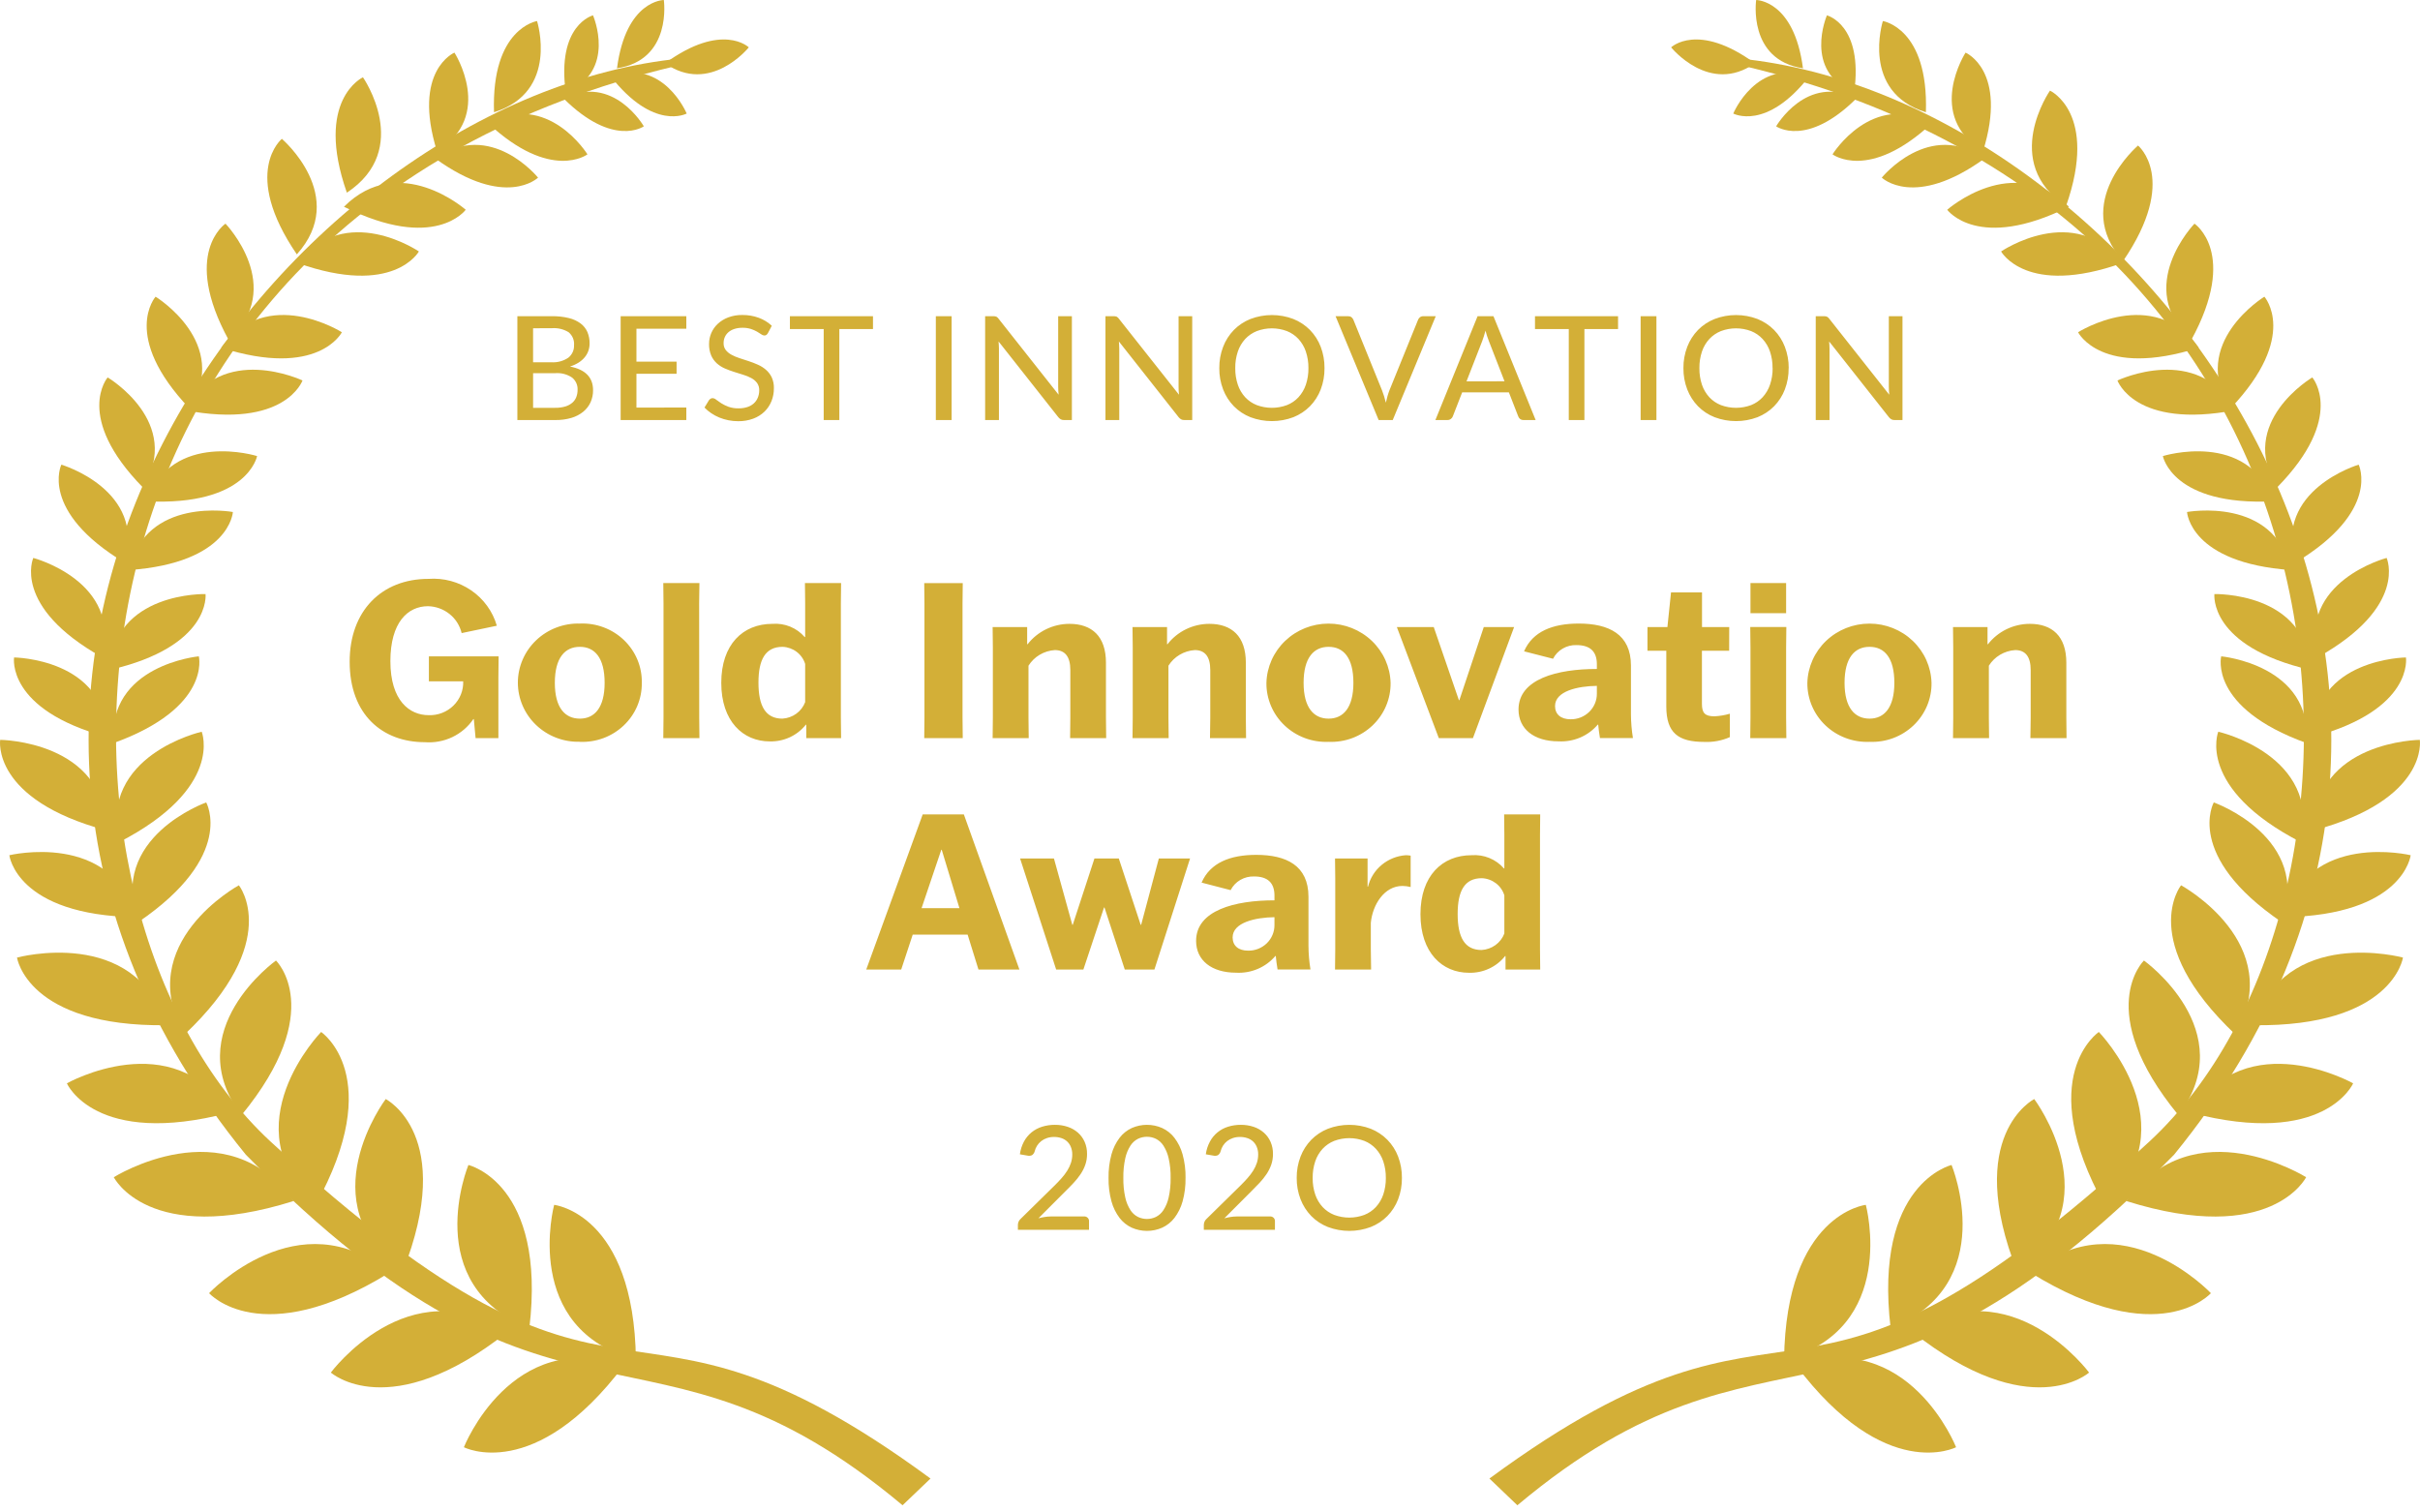 <svg xmlns="http://www.w3.org/2000/svg" width="152" height="95" viewBox="0 0 152 95" fill="none"><path d="M29.137 90.901C29.137 90.901 33.578 93.206 39.185 85.76C32.11 83.355 29.137 90.901 29.137 90.901Z" fill="#D3AF37"></path><path d="M20.781 86.211C20.781 86.211 24.467 89.514 31.863 83.668C25.654 79.629 20.781 86.211 20.781 86.211Z" fill="#D3AF37"></path><path d="M34.806 75.678C34.806 75.678 39.826 76.229 39.941 85.403C32.706 83.488 34.806 75.678 34.806 75.678Z" fill="#D3AF37"></path><path d="M29.421 73.174C29.421 73.174 34.333 74.318 33.247 83.437C26.317 80.673 29.421 73.174 29.421 73.174Z" fill="#D3AF37"></path><path d="M13.133 81.224C13.133 81.224 16.386 84.919 24.451 79.944C18.783 75.236 13.133 81.224 13.133 81.224Z" fill="#D3AF37"></path><path d="M7.147 73.941C7.147 73.941 9.317 78.301 18.435 75.44C14.201 69.514 7.147 73.941 7.147 73.941Z" fill="#D3AF37"></path><path d="M24.227 69.032C24.227 69.032 28.689 71.297 25.293 79.878C19.288 75.57 24.227 69.032 24.227 69.032Z" fill="#D3AF37"></path><path d="M20.17 64.819C20.17 64.819 24.303 67.599 19.813 75.708C14.416 70.718 20.17 64.819 20.17 64.819Z" fill="#D3AF37"></path><path d="M4.2 68.045C4.2 68.045 5.974 72.109 14.413 69.885C10.827 64.31 4.2 68.045 4.2 68.045Z" fill="#D3AF37"></path><path d="M1.068 60.146C1.068 60.146 1.71 64.506 10.463 64.395C8.468 58.134 1.068 60.146 1.068 60.146Z" fill="#D3AF37"></path><path d="M17.335 60.331C17.335 60.331 20.571 63.466 15.164 70.05C11.17 64.731 17.335 60.331 17.335 60.331Z" fill="#D3AF37"></path><path d="M15.004 55.605C15.004 55.605 17.806 59.102 11.583 64.986C8.313 59.237 15.004 55.605 15.004 55.605Z" fill="#D3AF37"></path><path d="M0.587 53.717C0.587 53.717 1.019 57.485 8.55 57.609C7.008 52.173 0.587 53.717 0.587 53.717Z" fill="#D3AF37"></path><path d="M0.011 46.47C0.011 46.47 -0.568 50.219 6.684 52.16C6.631 46.528 0.011 46.47 0.011 46.47Z" fill="#D3AF37"></path><path d="M12.952 50.401C12.952 50.401 14.826 53.741 8.688 57.917C6.744 52.601 12.952 50.401 12.952 50.401Z" fill="#D3AF37"></path><path d="M12.669 45.96C12.669 45.96 14.094 49.497 7.461 52.909C6.223 47.403 12.669 45.96 12.669 45.96Z" fill="#D3AF37"></path><path d="M0.884 41.295C0.884 41.295 0.37 44.572 6.708 46.284C6.673 41.359 0.884 41.295 0.884 41.295Z" fill="#D3AF37"></path><path d="M2.091 35.044C2.091 35.044 0.726 38.092 6.406 41.278C7.674 36.505 2.091 35.044 2.091 35.044Z" fill="#D3AF37"></path><path d="M12.489 41.224C12.489 41.224 13.293 44.448 7.13 46.673C6.723 41.759 12.489 41.224 12.489 41.224Z" fill="#D3AF37"></path><path d="M12.911 37.313C12.911 37.313 13.29 40.607 6.887 42.077C7.124 37.158 12.911 37.313 12.911 37.313Z" fill="#D3AF37"></path><path d="M3.854 29.186C3.854 29.186 2.437 32.093 7.825 35.339C9.205 30.762 3.854 29.186 3.854 29.186Z" fill="#D3AF37"></path><path d="M6.762 23.706C6.762 23.706 4.623 26.174 8.976 30.619C11.521 26.524 6.762 23.706 6.762 23.706Z" fill="#D3AF37"></path><path d="M14.628 32.159C14.628 32.159 14.45 35.36 8.098 35.806C9.13 31.147 14.628 32.159 14.628 32.159Z" fill="#D3AF37"></path><path d="M16.148 28.646C16.148 28.646 15.554 31.8 9.197 31.486C10.825 26.986 16.148 28.646 16.148 28.646Z" fill="#D3AF37"></path><path d="M9.773 18.635C9.773 18.635 7.57 21.1 11.904 25.659C14.541 21.554 9.773 18.635 9.773 18.635Z" fill="#D3AF37"></path><path d="M14.163 14.048C14.163 14.048 11.383 15.9 14.365 21.358C18.004 18.029 14.163 14.048 14.163 14.048Z" fill="#D3AF37"></path><path d="M19 23.898C19 23.898 17.921 26.971 11.603 25.764C13.929 21.491 19 23.898 19 23.898Z" fill="#D3AF37"></path><path d="M21.473 20.869C21.473 20.869 20.002 23.79 13.891 21.838C16.756 17.874 21.473 20.869 21.473 20.869Z" fill="#D3AF37"></path><path d="M17.704 8.72C17.704 8.72 15.121 10.821 18.644 15.977C21.93 12.325 17.704 8.72 17.704 8.72Z" fill="#D3AF37"></path><path d="M22.797 4.854C22.797 4.854 19.738 6.261 21.786 12.102C25.932 9.359 22.797 4.854 22.797 4.854Z" fill="#D3AF37"></path><path d="M26.31 15.794C26.31 15.794 24.734 18.665 18.697 16.521C21.701 12.649 26.31 15.794 26.31 15.794Z" fill="#D3AF37"></path><path d="M29.252 13.175C29.252 13.175 27.316 15.836 21.604 12.985C25.092 9.505 29.252 13.175 29.252 13.175Z" fill="#D3AF37"></path><path d="M28.544 3.305C28.544 3.305 25.875 4.425 27.445 9.499C31.092 7.266 28.544 3.305 28.544 3.305Z" fill="#D3AF37"></path><path d="M33.732 1.322C33.732 1.322 30.854 1.761 31.029 7.05C35.148 5.772 33.732 1.322 33.732 1.322Z" fill="#D3AF37"></path><path d="M33.795 11.157C33.795 11.157 31.756 13.149 27.343 9.957C30.814 7.481 33.795 11.157 33.795 11.157Z" fill="#D3AF37"></path><path d="M36.898 9.694C36.898 9.694 34.617 11.428 30.652 7.735C34.419 5.692 36.898 9.694 36.898 9.694Z" fill="#D3AF37"></path><path d="M37.247 0.965C37.247 0.965 34.947 1.543 35.537 5.825C38.775 4.471 37.247 0.965 37.247 0.965Z" fill="#D3AF37"></path><path d="M41.695 0C41.695 0 39.317 0 38.754 4.289C42.245 3.759 41.695 0 41.695 0Z" fill="#D3AF37"></path><path d="M47.032 2.975C47.032 2.975 45.364 1.355 41.771 3.974C44.611 5.985 47.032 2.975 47.032 2.975Z" fill="#D3AF37"></path><path d="M40.439 7.934C40.439 7.934 38.532 9.296 35.397 6.183C38.524 4.609 40.439 7.934 40.439 7.934Z" fill="#D3AF37"></path><path d="M43.131 7.132C43.131 7.132 41.061 8.253 38.356 4.792C41.665 3.604 43.131 7.132 43.131 7.132Z" fill="#D3AF37"></path><path d="M42.209 3.734L42.429 4.154C1.837 13.801 0.96 56.795 16.975 71.685C40.014 92.868 38.477 78.187 58.445 92.868L56.689 94.547C40.672 81.124 35.188 92.659 15.44 72.525C-9.353 42.114 17.415 6.671 42.209 3.734Z" fill="#D3AF37"></path><path d="M122.862 90.901C122.862 90.901 118.422 93.206 112.814 85.76C119.888 83.355 122.862 90.901 122.862 90.901Z" fill="#D3AF37"></path><path d="M131.215 86.211C131.215 86.211 127.529 89.514 120.133 83.668C126.341 79.629 131.215 86.211 131.215 86.211Z" fill="#D3AF37"></path><path d="M117.192 75.678C117.192 75.678 112.173 76.229 112.057 85.403C119.292 83.488 117.192 75.678 117.192 75.678Z" fill="#D3AF37"></path><path d="M122.578 73.174C122.578 73.174 117.666 74.318 118.752 83.437C125.681 80.673 122.578 73.174 122.578 73.174Z" fill="#D3AF37"></path><path d="M138.866 81.224C138.866 81.224 135.613 84.919 127.548 79.944C133.215 75.236 138.866 81.224 138.866 81.224Z" fill="#D3AF37"></path><path d="M144.848 73.941C144.848 73.941 142.68 78.301 133.56 75.44C137.796 69.514 144.848 73.941 144.848 73.941Z" fill="#D3AF37"></path><path d="M127.77 69.032C127.77 69.032 123.308 71.297 126.704 79.878C132.709 75.57 127.77 69.032 127.77 69.032Z" fill="#D3AF37"></path><path d="M131.828 64.819C131.828 64.819 127.696 67.599 132.185 75.708C137.582 70.718 131.828 64.819 131.828 64.819Z" fill="#D3AF37"></path><path d="M147.801 68.045C147.801 68.045 146.026 72.109 137.588 69.885C141.173 64.31 147.801 68.045 147.801 68.045Z" fill="#D3AF37"></path><path d="M150.93 60.146C150.93 60.146 150.289 64.506 141.536 64.395C143.53 58.134 150.93 60.146 150.93 60.146Z" fill="#D3AF37"></path><path d="M134.66 60.331C134.66 60.331 131.424 63.466 136.831 70.05C140.826 64.731 134.66 60.331 134.66 60.331Z" fill="#D3AF37"></path><path d="M136.992 55.605C136.992 55.605 134.19 59.102 140.413 64.986C143.683 59.237 136.992 55.605 136.992 55.605Z" fill="#D3AF37"></path><path d="M151.414 53.717C151.414 53.717 150.982 57.485 143.451 57.609C144.993 52.173 151.414 53.717 151.414 53.717Z" fill="#D3AF37"></path><path d="M151.989 46.471C151.989 46.471 152.568 50.22 145.316 52.161C145.367 46.529 151.989 46.471 151.989 46.471Z" fill="#D3AF37"></path><path d="M139.048 50.401C139.048 50.401 137.173 53.741 143.311 57.917C145.255 52.601 139.048 50.401 139.048 50.401Z" fill="#D3AF37"></path><path d="M139.329 45.96C139.329 45.96 137.905 49.497 144.537 52.909C145.776 47.403 139.329 45.96 139.329 45.96Z" fill="#D3AF37"></path><path d="M151.117 41.295C151.117 41.295 151.632 44.572 145.293 46.284C145.327 41.359 151.117 41.295 151.117 41.295Z" fill="#D3AF37"></path><path d="M149.905 35.044C149.905 35.044 151.27 38.09 145.59 41.279C144.321 36.505 149.905 35.044 149.905 35.044Z" fill="#D3AF37"></path><path d="M139.513 41.224C139.513 41.224 138.709 44.448 144.872 46.673C145.275 41.759 139.513 41.224 139.513 41.224Z" fill="#D3AF37"></path><path d="M139.086 37.313C139.086 37.313 138.708 40.607 145.111 42.077C144.873 37.158 139.086 37.313 139.086 37.313Z" fill="#D3AF37"></path><path d="M148.148 29.186C148.148 29.186 149.566 32.093 144.177 35.339C142.803 30.762 148.148 29.186 148.148 29.186Z" fill="#D3AF37"></path><path d="M145.235 23.706C145.235 23.706 147.374 26.174 143.021 30.619C140.475 26.524 145.235 23.706 145.235 23.706Z" fill="#D3AF37"></path><path d="M137.367 32.159C137.367 32.159 137.545 35.36 143.897 35.806C142.865 31.147 137.367 32.159 137.367 32.159Z" fill="#D3AF37"></path><path d="M135.849 28.646C135.849 28.646 136.443 31.8 142.8 31.486C141.172 26.986 135.849 28.646 135.849 28.646Z" fill="#D3AF37"></path><path d="M142.225 18.635C142.225 18.635 144.428 21.1 140.093 25.659C137.454 21.554 142.225 18.635 142.225 18.635Z" fill="#D3AF37"></path><path d="M137.835 14.048C137.835 14.048 140.615 15.9 137.632 21.358C133.993 18.029 137.835 14.048 137.835 14.048Z" fill="#D3AF37"></path><path d="M132.997 23.898C132.997 23.898 134.076 26.971 140.394 25.764C138.069 21.491 132.997 23.898 132.997 23.898Z" fill="#D3AF37"></path><path d="M130.523 20.869C130.523 20.869 131.995 23.79 138.106 21.838C135.241 17.874 130.523 20.869 130.523 20.869Z" fill="#D3AF37"></path><path d="M134.289 9.141C134.289 9.141 136.872 11.242 133.35 16.398C130.067 12.745 134.289 9.141 134.289 9.141Z" fill="#D3AF37"></path><path d="M128.759 5.692C128.759 5.692 131.817 7.1 129.77 12.94C125.625 10.2 128.759 5.692 128.759 5.692Z" fill="#D3AF37"></path><path d="M125.689 15.794C125.689 15.794 127.264 18.665 133.301 16.521C130.297 12.649 125.689 15.794 125.689 15.794Z" fill="#D3AF37"></path><path d="M122.304 13.175C122.304 13.175 124.24 15.836 129.951 12.985C126.466 9.505 122.304 13.175 122.304 13.175Z" fill="#D3AF37"></path><path d="M123.456 3.305C123.456 3.305 126.124 4.425 124.555 9.499C120.903 7.266 123.456 3.305 123.456 3.305Z" fill="#D3AF37"></path><path d="M118.262 1.322C118.262 1.322 121.14 1.761 120.965 7.05C116.849 5.772 118.262 1.322 118.262 1.322Z" fill="#D3AF37"></path><path d="M118.195 11.157C118.195 11.157 120.234 13.149 124.648 9.957C121.178 7.481 118.195 11.157 118.195 11.157Z" fill="#D3AF37"></path><path d="M115.101 9.694C115.101 9.694 117.382 11.428 121.347 7.735C117.578 5.692 115.101 9.694 115.101 9.694Z" fill="#D3AF37"></path><path d="M114.749 0.965C114.749 0.965 117.05 1.543 116.459 5.825C113.223 4.471 114.749 0.965 114.749 0.965Z" fill="#D3AF37"></path><path d="M110.304 0C110.304 0 112.682 0 113.245 4.289C109.754 3.759 110.304 0 110.304 0Z" fill="#D3AF37"></path><path d="M104.964 2.975C104.964 2.975 106.632 1.355 110.225 3.974C107.386 5.985 104.964 2.975 104.964 2.975Z" fill="#D3AF37"></path><path d="M111.559 7.934C111.559 7.934 113.467 9.296 116.601 6.183C113.474 4.609 111.559 7.934 111.559 7.934Z" fill="#D3AF37"></path><path d="M108.867 7.132C108.867 7.132 110.937 8.253 113.641 4.794C110.333 3.605 108.867 7.132 108.867 7.132Z" fill="#D3AF37"></path><path d="M109.787 3.734L109.567 4.154C150.161 13.802 151.036 56.795 135.019 71.686C111.981 92.868 113.518 78.188 93.55 92.868L95.306 94.547C111.323 81.124 116.808 92.659 136.555 72.525C161.348 42.114 134.58 6.671 109.787 3.734Z" fill="#D3AF37"></path><path d="M31.304 42.508L31.318 41.227H26.939V42.794H29.093C29.104 43.076 29.055 43.357 28.949 43.619C28.844 43.882 28.684 44.12 28.481 44.319C28.277 44.519 28.034 44.675 27.767 44.778C27.499 44.882 27.212 44.93 26.925 44.92C25.729 44.92 24.52 44.02 24.52 41.527C24.52 39.102 25.604 38.076 26.883 38.076C27.377 38.087 27.852 38.26 28.235 38.566C28.617 38.872 28.885 39.294 28.996 39.765L31.206 39.302C30.947 38.401 30.377 37.616 29.594 37.08C28.811 36.544 27.863 36.289 26.911 36.359C23.964 36.359 21.962 38.375 21.962 41.563C21.962 44.901 24.033 46.618 26.688 46.618C27.282 46.663 27.877 46.552 28.412 46.297C28.947 46.041 29.403 45.651 29.733 45.165H29.761L29.872 46.364H31.304V42.508ZM36.42 46.595C36.927 46.617 37.434 46.536 37.909 46.359C38.383 46.181 38.816 45.911 39.18 45.564C39.545 45.217 39.833 44.801 40.028 44.341C40.222 43.881 40.319 43.387 40.312 42.89C40.322 42.39 40.228 41.894 40.035 41.431C39.841 40.969 39.553 40.551 39.189 40.202C38.824 39.853 38.39 39.581 37.914 39.403C37.438 39.224 36.929 39.144 36.42 39.166C35.914 39.152 35.41 39.238 34.938 39.419C34.467 39.599 34.037 39.871 33.674 40.217C33.311 40.563 33.023 40.977 32.826 41.434C32.629 41.891 32.527 42.382 32.527 42.878C32.527 43.374 32.629 43.866 32.826 44.323C33.023 44.78 33.311 45.194 33.674 45.54C34.037 45.886 34.467 46.157 34.938 46.338C35.41 46.518 35.914 46.604 36.42 46.591V46.595ZM36.42 45.138C35.488 45.138 34.849 44.456 34.849 42.89C34.849 41.309 35.488 40.628 36.42 40.628C37.351 40.628 37.977 41.309 37.977 42.89C37.977 44.456 37.337 45.138 36.424 45.138H36.42ZM43.913 37.889L43.931 36.623H41.661L41.675 37.889V45.092C41.675 45.106 41.661 46.364 41.661 46.364H43.931C43.931 46.364 43.918 45.11 43.918 45.092L43.913 37.889ZM48.348 46.568C48.783 46.579 49.215 46.49 49.608 46.308C50.002 46.126 50.346 45.855 50.614 45.519H50.642V46.364H52.829L52.815 45.11V37.889L52.829 36.623H50.558L50.572 37.889V40.015H50.544C50.297 39.728 49.985 39.504 49.632 39.359C49.279 39.215 48.896 39.154 48.514 39.184C46.661 39.184 45.303 40.478 45.303 42.89C45.303 45.301 46.666 46.568 48.348 46.568ZM49.14 45.138C48.084 45.138 47.639 44.347 47.639 42.876C47.639 41.432 48.07 40.628 49.154 40.628C49.475 40.64 49.785 40.75 50.039 40.943C50.294 41.136 50.48 41.402 50.572 41.704V44.102C50.462 44.392 50.268 44.645 50.013 44.829C49.759 45.013 49.456 45.12 49.14 45.138ZM60.47 46.364L60.456 45.083V37.908L60.47 36.627H58.051L58.065 37.908V45.083L58.051 46.364H60.47ZM69.479 46.364L69.465 45.092V41.623C69.465 39.96 68.575 39.184 67.171 39.184C66.662 39.185 66.16 39.301 65.705 39.523C65.249 39.745 64.852 40.068 64.543 40.465H64.516V39.388H62.347L62.361 40.66V45.092L62.347 46.364H64.613L64.599 45.092V41.813C64.775 41.532 65.016 41.296 65.304 41.125C65.592 40.955 65.918 40.854 66.253 40.832C66.893 40.832 67.227 41.241 67.227 42.086V45.092L67.213 46.364H69.479ZM78.265 46.364L78.251 45.092V41.623C78.251 39.96 77.361 39.184 75.957 39.184C75.448 39.185 74.946 39.301 74.491 39.523C74.035 39.745 73.638 40.068 73.329 40.465H73.302V39.388H71.133L71.147 40.66V45.092L71.133 46.364H73.404L73.39 45.092V41.813C73.565 41.532 73.807 41.296 74.095 41.125C74.383 40.955 74.708 40.854 75.044 40.832C75.684 40.832 76.017 41.241 76.017 42.086V45.092L75.999 46.364H78.265ZM83.45 46.595C83.958 46.617 84.464 46.536 84.939 46.359C85.414 46.181 85.847 45.911 86.211 45.564C86.575 45.217 86.864 44.801 87.058 44.341C87.253 43.881 87.35 43.387 87.343 42.89C87.316 41.894 86.893 40.947 86.165 40.253C85.436 39.558 84.46 39.169 83.443 39.169C82.427 39.169 81.45 39.558 80.722 40.253C79.994 40.947 79.571 41.894 79.544 42.89C79.538 43.388 79.637 43.882 79.833 44.343C80.029 44.803 80.319 45.219 80.684 45.565C81.05 45.912 81.484 46.182 81.959 46.359C82.435 46.536 82.942 46.617 83.45 46.595ZM83.45 45.138C82.523 45.138 81.879 44.456 81.879 42.89C81.879 41.309 82.519 40.628 83.45 40.628C84.382 40.628 85.007 41.309 85.007 42.89C85.007 44.456 84.368 45.138 83.45 45.138ZM90.373 46.364H92.514L95.1 39.388H93.195L91.662 43.98H91.634L90.054 39.388H87.737L90.373 46.364ZM97.547 41.377C97.682 41.111 97.894 40.888 98.155 40.736C98.416 40.584 98.717 40.508 99.02 40.519C99.882 40.519 100.299 40.928 100.299 41.718V42.018C97.811 42.018 95.378 42.644 95.378 44.565C95.378 45.778 96.337 46.564 97.894 46.564C98.36 46.589 98.824 46.507 99.252 46.325C99.679 46.143 100.057 45.865 100.355 45.514H100.383C100.411 45.773 100.438 46.059 100.494 46.359H102.565C102.485 45.868 102.444 45.372 102.44 44.874V41.8C102.44 39.838 101.05 39.166 99.159 39.166C97.533 39.166 96.268 39.656 95.726 40.91L97.547 41.377ZM98.645 45.178C98.033 45.178 97.672 44.865 97.672 44.347C97.672 43.407 99.104 43.094 100.299 43.08V43.571C100.301 43.783 100.259 43.994 100.176 44.191C100.093 44.387 99.971 44.566 99.817 44.715C99.663 44.865 99.48 44.983 99.279 45.063C99.078 45.142 98.862 45.182 98.645 45.178ZM108.613 39.388H106.903V37.208H104.957L104.73 39.388H103.478V40.873H104.66V44.365C104.66 46.041 105.411 46.6 107.051 46.6C107.601 46.624 108.148 46.521 108.65 46.3V44.829C108.334 44.922 108.007 44.977 107.677 44.992C107.065 44.992 106.898 44.761 106.898 44.202V40.873H108.608L108.613 39.388ZM112.2 46.364L112.186 45.092V40.655L112.2 39.384H109.933L109.947 40.655V45.092L109.933 46.364H112.2ZM112.186 38.516V36.623H109.947V38.516H112.186ZM117.427 46.595C117.934 46.617 118.441 46.536 118.916 46.359C119.39 46.181 119.823 45.911 120.187 45.564C120.552 45.217 120.84 44.801 121.035 44.341C121.229 43.881 121.326 43.387 121.319 42.89C121.292 41.894 120.869 40.947 120.141 40.253C119.413 39.558 118.436 39.169 117.42 39.169C116.403 39.169 115.427 39.558 114.698 40.253C113.97 40.947 113.547 41.894 113.52 42.89C113.515 43.388 113.613 43.882 113.809 44.343C114.006 44.803 114.295 45.219 114.661 45.565C115.026 45.912 115.46 46.182 115.936 46.359C116.411 46.536 116.918 46.617 117.427 46.595ZM117.427 45.138C116.5 45.138 115.856 44.456 115.856 42.89C115.856 41.309 116.495 40.628 117.427 40.628C118.358 40.628 118.984 41.309 118.984 42.89C118.984 44.456 118.344 45.138 117.427 45.138ZM129.799 46.364L129.786 45.092V41.623C129.786 39.96 128.896 39.184 127.492 39.184C126.983 39.185 126.481 39.301 126.025 39.523C125.57 39.745 125.172 40.068 124.864 40.465H124.836V39.388H122.668L122.682 40.66V45.092L122.668 46.364H124.934L124.92 45.092V41.813C125.095 41.532 125.337 41.296 125.625 41.125C125.913 40.955 126.238 40.854 126.574 40.832C127.214 40.832 127.547 41.241 127.547 42.086V45.092L127.529 46.364H129.799ZM57.328 58.703H60.776L61.457 60.896H64.029L60.54 51.155H57.954L54.409 60.896H56.605L57.328 58.703ZM59.122 53.376H59.15L60.262 57.041H57.884L59.122 53.376ZM66.337 60.896H68.047L69.344 57H69.372L70.647 60.896H72.509L74.748 53.921H72.787L71.675 58.09H71.647L70.271 53.921H68.742L67.379 58.09H67.352L66.198 53.921H64.071L66.337 60.896ZM77.296 55.91C77.432 55.643 77.643 55.42 77.904 55.268C78.166 55.116 78.466 55.041 78.77 55.051C79.632 55.051 80.049 55.46 80.049 56.25V56.55C77.56 56.55 75.127 57.177 75.127 59.098C75.127 60.31 76.087 61.096 77.644 61.096C78.109 61.121 78.574 61.039 79.001 60.857C79.428 60.675 79.806 60.398 80.105 60.047H80.132C80.16 60.306 80.188 60.592 80.243 60.892H82.31C82.23 60.4 82.188 59.904 82.185 59.407V56.328C82.185 54.366 80.795 53.694 78.904 53.694C77.278 53.694 76.013 54.184 75.471 55.437L77.296 55.91ZM78.394 59.711C77.783 59.711 77.421 59.398 77.421 58.88C77.421 57.94 78.853 57.626 80.049 57.608V58.099C80.051 58.312 80.009 58.524 79.926 58.721C79.844 58.919 79.721 59.098 79.567 59.248C79.412 59.398 79.228 59.517 79.026 59.596C78.824 59.676 78.608 59.715 78.39 59.711H78.394ZM83.853 60.896H86.119L86.101 59.625V57.962C86.212 56.818 86.949 55.646 88.089 55.646C88.262 55.649 88.435 55.672 88.603 55.714V53.743C88.502 53.726 88.4 53.717 88.297 53.716C87.739 53.757 87.209 53.97 86.782 54.325C86.356 54.68 86.056 55.159 85.925 55.692H85.897V53.921H83.853L83.867 55.192V59.625L83.853 60.896ZM92.264 61.1C92.7 61.112 93.133 61.024 93.527 60.841C93.921 60.659 94.267 60.389 94.535 60.051H94.562V60.896H96.74L96.727 59.643V52.422L96.74 51.155H94.475L94.488 52.422V54.547H94.461C94.214 54.261 93.901 54.036 93.548 53.892C93.195 53.747 92.812 53.687 92.431 53.716C90.582 53.716 89.219 55.011 89.219 57.422C89.219 59.834 90.582 61.1 92.264 61.1ZM93.056 59.67C92 59.67 91.555 58.88 91.555 57.408C91.555 55.964 91.986 55.16 93.07 55.16C93.392 55.172 93.701 55.283 93.956 55.476C94.21 55.669 94.396 55.935 94.488 56.237V58.635C94.378 58.925 94.184 59.177 93.93 59.361C93.675 59.545 93.372 59.652 93.056 59.67Z" fill="#D3AF37"></path><path d="M34.873 25.615C35.09 25.619 35.307 25.59 35.515 25.529C35.676 25.48 35.824 25.4 35.951 25.292C36.062 25.195 36.147 25.073 36.199 24.936C36.253 24.791 36.28 24.637 36.278 24.482C36.285 24.337 36.257 24.193 36.198 24.06C36.138 23.928 36.048 23.81 35.935 23.717C35.625 23.508 35.25 23.409 34.874 23.439H33.484V25.615H34.873ZM33.483 20.619V22.754H34.618C35.002 22.782 35.384 22.68 35.7 22.465C35.816 22.371 35.909 22.251 35.971 22.116C36.032 21.981 36.061 21.834 36.055 21.686C36.069 21.533 36.046 21.379 35.987 21.236C35.928 21.094 35.835 20.968 35.717 20.868C35.403 20.675 35.034 20.586 34.665 20.614L33.483 20.619ZM34.665 19.861C35.026 19.854 35.387 19.894 35.738 19.979C36.004 20.043 36.253 20.158 36.472 20.32C36.658 20.46 36.804 20.645 36.896 20.857C36.99 21.084 37.037 21.328 37.032 21.573C37.033 21.727 37.008 21.881 36.958 22.027C36.908 22.175 36.831 22.312 36.731 22.434C36.622 22.566 36.492 22.68 36.347 22.772C36.177 22.879 35.993 22.963 35.8 23.022C36.767 23.209 37.25 23.704 37.25 24.507C37.254 24.768 37.2 25.028 37.093 25.268C36.987 25.497 36.831 25.7 36.634 25.861C36.416 26.037 36.163 26.168 35.893 26.247C35.568 26.342 35.23 26.388 34.892 26.383H32.496V19.861H34.665ZM43.108 25.597V26.382H38.983V19.861H43.108V20.646H39.975V22.713H42.496V23.476H39.975V25.601L43.108 25.597ZM48.233 20.924C48.209 20.967 48.175 21.006 48.136 21.037C48.097 21.062 48.052 21.075 48.006 21.073C47.936 21.068 47.87 21.042 47.816 20.999C47.745 20.949 47.656 20.893 47.55 20.831C47.428 20.762 47.3 20.706 47.167 20.663C46.995 20.61 46.815 20.584 46.634 20.588C46.46 20.585 46.287 20.61 46.122 20.663C45.986 20.706 45.859 20.776 45.751 20.867C45.654 20.951 45.577 21.055 45.526 21.172C45.474 21.292 45.448 21.421 45.45 21.551C45.443 21.707 45.491 21.861 45.586 21.987C45.684 22.108 45.806 22.208 45.945 22.282C46.105 22.369 46.275 22.441 46.45 22.496L47.029 22.685C47.226 22.749 47.419 22.824 47.608 22.909C47.792 22.991 47.962 23.098 48.113 23.229C48.264 23.361 48.386 23.521 48.472 23.701C48.569 23.916 48.616 24.15 48.608 24.385C48.611 24.661 48.56 24.936 48.458 25.193C48.36 25.44 48.211 25.665 48.02 25.852C47.818 26.046 47.578 26.197 47.313 26.295C47.009 26.407 46.686 26.461 46.362 26.456C45.953 26.456 45.548 26.377 45.171 26.222C44.994 26.148 44.826 26.057 44.668 25.95C44.516 25.848 44.375 25.73 44.249 25.598L44.531 25.135C44.559 25.099 44.592 25.069 44.63 25.044C44.67 25.02 44.716 25.007 44.763 25.008C44.847 25.016 44.926 25.051 44.987 25.108C45.072 25.174 45.178 25.248 45.302 25.328C45.444 25.416 45.595 25.49 45.752 25.548C45.956 25.62 46.172 25.654 46.389 25.648C46.575 25.651 46.76 25.625 46.936 25.569C47.086 25.523 47.225 25.445 47.342 25.342C47.452 25.243 47.538 25.122 47.594 24.986C47.656 24.839 47.688 24.682 47.687 24.523C47.694 24.357 47.647 24.193 47.553 24.055C47.458 23.93 47.336 23.826 47.196 23.751C47.035 23.664 46.866 23.594 46.691 23.542L46.111 23.36C45.915 23.299 45.721 23.227 45.532 23.145C45.347 23.066 45.177 22.957 45.027 22.825C44.874 22.686 44.752 22.517 44.67 22.329C44.574 22.097 44.528 21.847 44.536 21.596C44.536 21.364 44.583 21.134 44.675 20.92C44.768 20.702 44.906 20.505 45.081 20.341C45.27 20.166 45.493 20.029 45.737 19.937C46.021 19.831 46.323 19.779 46.627 19.785C46.978 19.781 47.328 19.84 47.657 19.96C47.962 20.071 48.241 20.241 48.476 20.461L48.233 20.924ZM54.832 20.669H52.719V26.382H51.736V20.669H49.614V19.861H54.832V20.669ZM59.772 26.382H58.78V19.861H59.772V26.382ZM67.325 19.861V26.382H66.825C66.758 26.385 66.692 26.371 66.632 26.341C66.573 26.307 66.52 26.262 66.477 26.21L62.719 21.446C62.725 21.527 62.73 21.608 62.736 21.686C62.74 21.765 62.743 21.839 62.743 21.909V26.382H61.876V19.861H62.386C62.452 19.857 62.519 19.867 62.581 19.89C62.639 19.923 62.688 19.969 62.724 20.024L66.492 24.793C66.483 24.705 66.475 24.619 66.471 24.536C66.466 24.452 66.463 24.374 66.464 24.302V19.861H67.325ZM74.883 19.861V26.382H74.383C74.316 26.385 74.249 26.371 74.19 26.341C74.13 26.307 74.078 26.262 74.035 26.21L70.277 21.446C70.283 21.527 70.289 21.608 70.293 21.686C70.299 21.765 70.301 21.839 70.301 21.909V26.382H69.434V19.861H69.944C70.01 19.857 70.077 19.867 70.139 19.89C70.197 19.923 70.245 19.969 70.281 20.024L74.053 24.793C74.044 24.705 74.037 24.619 74.032 24.536C74.027 24.452 74.025 24.374 74.026 24.302V19.861H74.883ZM83.192 23.122C83.197 23.579 83.117 24.034 82.954 24.463C82.804 24.855 82.574 25.214 82.279 25.517C81.984 25.815 81.629 26.049 81.236 26.205C80.369 26.532 79.409 26.532 78.541 26.205C78.148 26.05 77.793 25.816 77.499 25.517C77.204 25.213 76.975 24.855 76.825 24.463C76.66 24.034 76.578 23.579 76.584 23.122C76.579 22.664 76.66 22.21 76.825 21.782C76.975 21.389 77.204 21.03 77.499 20.726C77.793 20.427 78.148 20.192 78.541 20.036C79.408 19.706 80.369 19.706 81.236 20.036C81.629 20.193 81.984 20.428 82.279 20.726C82.575 21.03 82.804 21.389 82.954 21.782C83.116 22.21 83.197 22.664 83.192 23.122ZM82.182 23.122C82.187 22.767 82.132 22.414 82.019 22.077C81.922 21.787 81.764 21.519 81.556 21.291C81.356 21.076 81.109 20.907 80.833 20.796C80.223 20.566 79.548 20.566 78.938 20.796C78.662 20.907 78.414 21.076 78.212 21.291C78.004 21.519 77.846 21.787 77.749 22.077C77.636 22.414 77.581 22.767 77.587 23.122C77.581 23.477 77.636 23.831 77.749 24.169C77.846 24.459 78.004 24.726 78.212 24.953C78.413 25.168 78.661 25.336 78.938 25.445C79.548 25.672 80.223 25.672 80.833 25.445C81.109 25.336 81.356 25.168 81.556 24.953C81.764 24.725 81.921 24.458 82.019 24.169C82.132 23.831 82.187 23.477 82.182 23.122ZM90.18 19.861L87.478 26.382H86.593L83.887 19.861H84.675C84.75 19.858 84.825 19.88 84.885 19.924C84.94 19.968 84.982 20.024 85.008 20.088L86.806 24.52C86.85 24.629 86.892 24.75 86.933 24.884C86.975 25.017 87.012 25.153 87.046 25.292C87.077 25.15 87.111 25.014 87.148 24.884C87.185 24.753 87.225 24.632 87.269 24.52L89.068 20.088C89.091 20.025 89.132 19.97 89.186 19.929C89.246 19.883 89.321 19.859 89.397 19.861H90.18ZM94.499 23.948L93.516 21.423C93.432 21.209 93.361 20.991 93.303 20.769C93.269 20.899 93.234 21.02 93.198 21.132C93.163 21.244 93.128 21.344 93.094 21.432L92.111 23.953L94.499 23.948ZM96.454 26.382H95.694C95.618 26.385 95.543 26.363 95.481 26.319C95.426 26.277 95.384 26.22 95.361 26.155L94.772 24.643H91.839L91.25 26.155C91.225 26.217 91.184 26.271 91.13 26.311C91.07 26.359 90.994 26.384 90.917 26.382H90.157L92.807 19.861H93.804L96.454 26.382ZM101.63 20.669H99.517V26.382H98.535V20.669H96.413V19.861H101.63V20.669ZM104.04 26.382H103.048V19.861H104.04V26.382ZM112.344 23.122C112.35 23.579 112.269 24.034 112.106 24.463C111.956 24.855 111.727 25.214 111.431 25.517C111.137 25.815 110.781 26.049 110.389 26.205C109.521 26.532 108.561 26.532 107.694 26.205C107.3 26.05 106.945 25.816 106.651 25.517C106.357 25.213 106.128 24.855 105.977 24.463C105.813 24.034 105.731 23.579 105.736 23.122C105.731 22.664 105.813 22.21 105.977 21.782C106.127 21.389 106.357 21.03 106.651 20.726C106.945 20.427 107.301 20.192 107.694 20.036C108.56 19.706 109.522 19.706 110.389 20.036C110.781 20.193 111.136 20.428 111.431 20.726C111.727 21.03 111.957 21.389 112.106 21.782C112.27 22.21 112.352 22.664 112.349 23.122H112.344ZM111.334 23.122C111.339 22.767 111.284 22.414 111.172 22.077C111.074 21.787 110.916 21.519 110.708 21.291C110.508 21.076 110.261 20.907 109.986 20.796C109.376 20.566 108.7 20.566 108.09 20.796C107.814 20.907 107.566 21.076 107.365 21.291C107.156 21.519 106.998 21.787 106.901 22.077C106.789 22.414 106.734 22.767 106.739 23.122C106.733 23.477 106.788 23.831 106.901 24.169C106.999 24.459 107.157 24.726 107.365 24.953C107.566 25.168 107.814 25.336 108.09 25.445C108.701 25.672 109.375 25.672 109.986 25.445C110.261 25.336 110.508 25.168 110.708 24.953C110.916 24.725 111.074 24.458 111.172 24.169C111.286 23.831 111.343 23.477 111.339 23.122H111.334ZM119.495 19.861V26.382H118.994C118.927 26.385 118.861 26.371 118.801 26.341C118.742 26.307 118.69 26.262 118.647 26.21L114.888 21.446C114.895 21.527 114.9 21.608 114.905 21.686C114.91 21.765 114.912 21.839 114.912 21.909V26.382H114.046V19.861H114.556C114.622 19.857 114.688 19.867 114.75 19.89C114.81 19.922 114.86 19.969 114.898 20.024L118.665 24.793C118.656 24.705 118.649 24.619 118.644 24.536C118.639 24.452 118.637 24.374 118.637 24.302V19.861H119.495Z" fill="#D3AF37"></path><path d="M68.086 76.405C68.128 76.402 68.17 76.408 68.21 76.422C68.249 76.436 68.285 76.458 68.315 76.487C68.345 76.516 68.368 76.55 68.383 76.589C68.398 76.627 68.404 76.669 68.401 76.71V77.246H63.934V76.941C63.935 76.876 63.948 76.81 63.971 76.749C63.998 76.679 64.041 76.617 64.097 76.567L66.2 74.501C66.376 74.328 66.536 74.162 66.678 74.001C66.812 73.852 66.933 73.691 67.039 73.522C67.135 73.369 67.212 73.205 67.268 73.034C67.323 72.863 67.35 72.686 67.349 72.507C67.35 72.343 67.319 72.18 67.256 72.028C67.203 71.898 67.12 71.781 67.015 71.685C66.91 71.593 66.787 71.523 66.654 71.481C66.508 71.434 66.357 71.411 66.204 71.413C66.054 71.411 65.904 71.434 65.762 71.481C65.632 71.524 65.51 71.588 65.402 71.671C65.298 71.753 65.209 71.851 65.138 71.962C65.067 72.074 65.016 72.197 64.985 72.325C64.959 72.418 64.901 72.5 64.821 72.557C64.731 72.599 64.629 72.609 64.532 72.584L64.059 72.502C64.095 72.223 64.181 71.953 64.314 71.703C64.433 71.481 64.594 71.285 64.79 71.124C64.987 70.964 65.213 70.844 65.457 70.769C65.717 70.689 65.989 70.649 66.261 70.651C66.535 70.649 66.806 70.691 67.065 70.777C67.3 70.855 67.517 70.978 67.703 71.14C67.884 71.3 68.027 71.496 68.124 71.715C68.23 71.957 68.282 72.218 68.277 72.481C68.28 72.71 68.243 72.938 68.169 73.156C68.096 73.364 67.996 73.563 67.872 73.748C67.742 73.941 67.597 74.123 67.437 74.293C67.272 74.47 67.097 74.65 66.911 74.831L65.224 76.521C65.354 76.487 65.485 76.46 65.617 76.439C65.739 76.419 65.863 76.408 65.987 76.407L68.086 76.405ZM74.463 73.985C74.473 74.484 74.41 74.983 74.277 75.465C74.174 75.84 73.999 76.192 73.763 76.503C73.561 76.764 73.297 76.974 72.994 77.113C72.694 77.245 72.37 77.313 72.041 77.313C71.713 77.313 71.389 77.245 71.089 77.113C70.787 76.974 70.524 76.764 70.323 76.503C70.088 76.191 69.915 75.839 69.813 75.465C69.681 74.983 69.619 74.484 69.628 73.985C69.619 73.485 69.681 72.986 69.813 72.502C69.915 72.127 70.088 71.775 70.323 71.463C70.523 71.201 70.787 70.991 71.089 70.851C71.389 70.719 71.713 70.651 72.041 70.651C72.37 70.651 72.694 70.719 72.994 70.851C73.297 70.991 73.561 71.201 73.763 71.463C74 71.774 74.174 72.127 74.277 72.502C74.41 72.986 74.473 73.485 74.464 73.985H74.463ZM73.527 73.985C73.535 73.571 73.493 73.158 73.403 72.754C73.342 72.472 73.23 72.202 73.074 71.957C72.958 71.775 72.794 71.626 72.6 71.528C72.425 71.444 72.234 71.401 72.039 71.401C71.845 71.401 71.653 71.444 71.478 71.528C71.284 71.626 71.12 71.775 71.004 71.957C70.848 72.202 70.738 72.472 70.678 72.754C70.59 73.159 70.549 73.571 70.557 73.985C70.549 74.398 70.59 74.811 70.678 75.216C70.738 75.497 70.848 75.766 71.004 76.01C71.12 76.192 71.284 76.339 71.478 76.437C71.653 76.521 71.845 76.564 72.039 76.564C72.234 76.564 72.425 76.521 72.6 76.437C72.794 76.339 72.958 76.192 73.074 76.01C73.231 75.766 73.342 75.497 73.403 75.216C73.494 74.811 73.534 74.398 73.527 73.985ZM79.764 76.405C79.806 76.402 79.848 76.408 79.888 76.422C79.927 76.436 79.963 76.458 79.993 76.487C80.023 76.516 80.046 76.55 80.061 76.589C80.076 76.627 80.082 76.669 80.079 76.71V77.246H75.612V76.941C75.613 76.876 75.626 76.81 75.649 76.749C75.675 76.679 75.718 76.617 75.774 76.567L77.878 74.501C78.054 74.328 78.213 74.162 78.355 74.001C78.489 73.852 78.61 73.691 78.717 73.522C78.813 73.369 78.89 73.205 78.946 73.034C79 72.863 79.027 72.686 79.026 72.507C79.028 72.343 78.997 72.18 78.934 72.028C78.88 71.898 78.798 71.781 78.693 71.685C78.588 71.593 78.465 71.523 78.331 71.481C78.186 71.434 78.034 71.411 77.882 71.413C77.731 71.411 77.582 71.434 77.44 71.481C77.31 71.524 77.188 71.588 77.08 71.671C76.975 71.753 76.886 71.851 76.816 71.962C76.745 72.074 76.693 72.197 76.663 72.325C76.636 72.418 76.579 72.5 76.499 72.557C76.409 72.599 76.306 72.609 76.21 72.584L75.737 72.502C75.774 72.224 75.861 71.954 75.995 71.705C76.112 71.483 76.274 71.286 76.469 71.126C76.665 70.965 76.891 70.844 77.135 70.769C77.395 70.689 77.666 70.649 77.939 70.651C78.212 70.649 78.484 70.691 78.743 70.777C78.978 70.855 79.195 70.978 79.38 71.14C79.561 71.3 79.705 71.496 79.802 71.715C79.907 71.957 79.96 72.218 79.955 72.481C79.957 72.71 79.921 72.938 79.847 73.156C79.773 73.364 79.674 73.563 79.55 73.748C79.42 73.941 79.274 74.123 79.114 74.293C78.949 74.47 78.774 74.65 78.589 74.831L76.902 76.521C77.032 76.487 77.162 76.46 77.294 76.439C77.417 76.419 77.541 76.408 77.665 76.407L79.764 76.405ZM88.054 73.985C88.06 74.443 87.979 74.897 87.816 75.326C87.666 75.719 87.437 76.077 87.141 76.38C86.847 76.678 86.492 76.913 86.099 77.068C85.231 77.395 84.271 77.395 83.404 77.068C83.01 76.913 82.655 76.679 82.361 76.38C82.067 76.076 81.838 75.718 81.687 75.326C81.523 74.898 81.441 74.443 81.446 73.985C81.441 73.528 81.523 73.073 81.687 72.645C81.837 72.253 82.067 71.894 82.361 71.59C82.656 71.291 83.011 71.056 83.404 70.899C84.27 70.569 85.232 70.569 86.099 70.899C86.491 71.056 86.846 71.291 87.141 71.59C87.437 71.893 87.667 72.252 87.816 72.645C87.979 73.074 88.059 73.528 88.054 73.985ZM87.044 73.985C87.049 73.63 86.995 73.277 86.882 72.94C86.784 72.65 86.626 72.383 86.418 72.155C86.218 71.939 85.971 71.77 85.696 71.66C85.086 71.43 84.41 71.43 83.8 71.66C83.524 71.77 83.276 71.939 83.075 72.155C82.866 72.382 82.709 72.65 82.611 72.94C82.499 73.277 82.444 73.63 82.449 73.985C82.443 74.34 82.498 74.694 82.611 75.032C82.709 75.322 82.867 75.589 83.075 75.816C83.276 76.031 83.524 76.199 83.8 76.308C84.411 76.535 85.085 76.535 85.696 76.308C85.971 76.2 86.218 76.031 86.418 75.816C86.626 75.588 86.784 75.322 86.882 75.032C86.995 74.694 87.05 74.34 87.045 73.985H87.044Z" fill="#D3AF37"></path></svg>